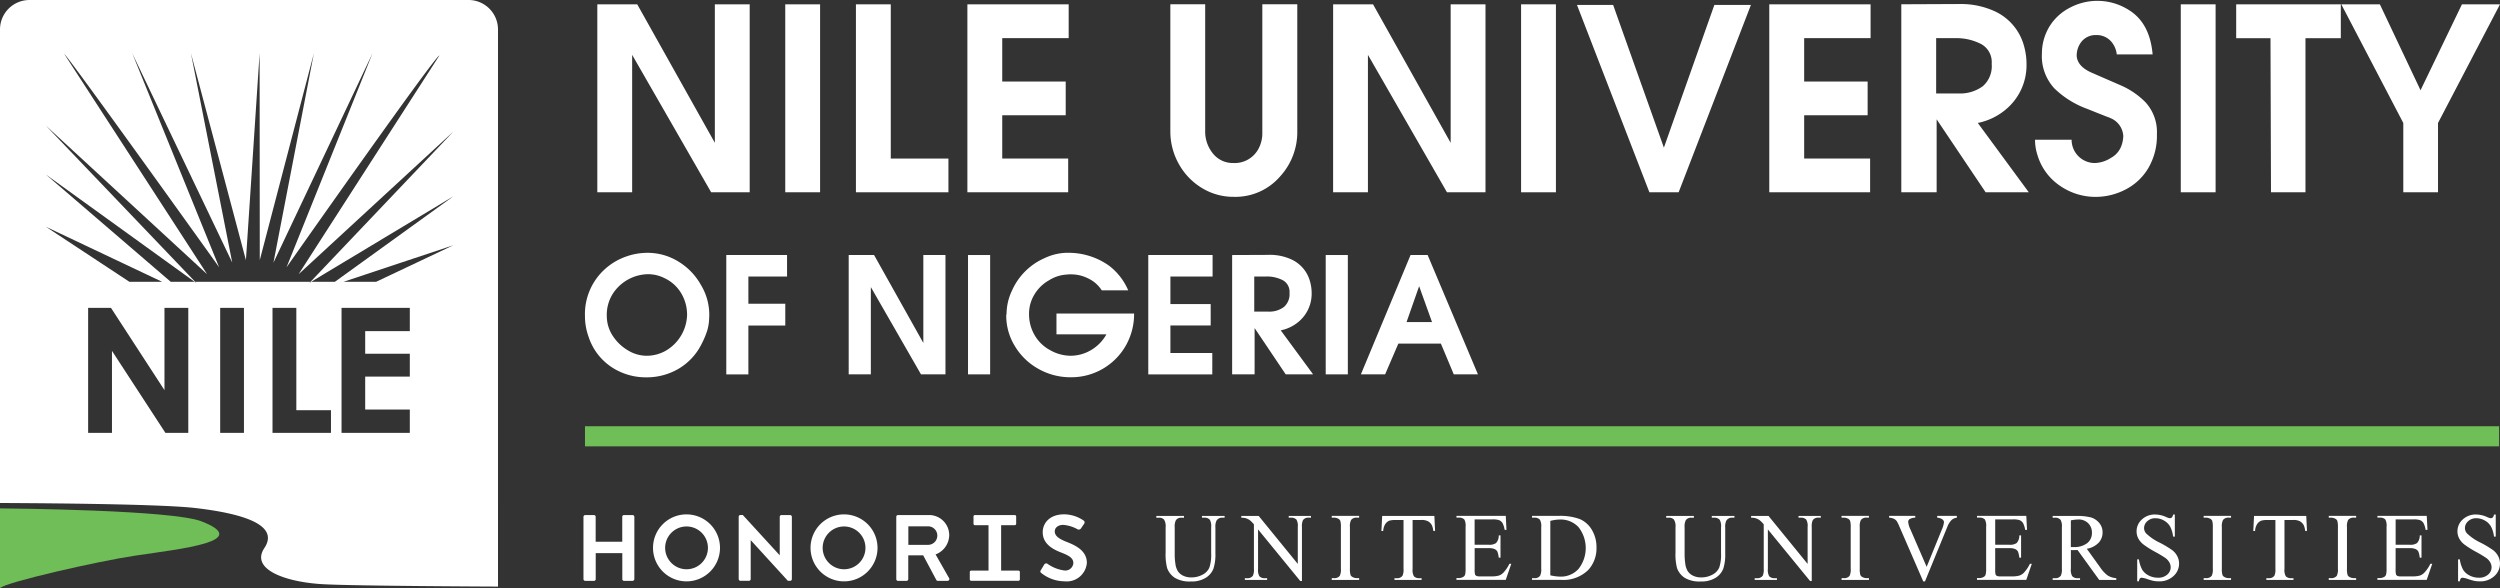 <svg xmlns="http://www.w3.org/2000/svg" width="310.313" height="73" viewBox="0 0 310.313 73">
  <rect x="0" y="0" width="310.313" height="73" fill="#333333" stroke="none"/>
  <g id="Nile_Logo_landscape_w-02" data-name="Nile Logo_landscape_w-02" transform="translate(-334.06 -411.88)">
    <rect id="Rectangle_1093" data-name="Rectangle 1093" width="237.59" height="2.498" transform="translate(406.672 464.787)" fill="#6fbe57"/>
    <g id="Group_1368" data-name="Group 1368" transform="translate(406.483 475.726)">
      <path id="Path_1295" data-name="Path 1295" d="M640.26,682.392a.228.228,0,0,1,.22-.222h1.074a.22.22,0,0,1,.22.222v3.091h3.3v-3.091a.22.22,0,0,1,.22-.222h1.062a.228.228,0,0,1,.22.222v7.725a.23.23,0,0,1-.22.222H645.3a.22.22,0,0,1-.22-.222V686.9h-3.3v3.221a.221.221,0,0,1-.22.222H640.48a.228.228,0,0,1-.22-.222Z" transform="translate(-640.26 -682.087)" fill="#fff"/>
      <path id="Path_1296" data-name="Path 1296" d="M680.913,681.83A4.157,4.157,0,1,1,676.76,686,4.152,4.152,0,0,1,680.913,681.83Zm0,6.812A2.656,2.656,0,1,0,678.264,686,2.665,2.665,0,0,0,680.913,688.642Z" transform="translate(-668.127 -681.828)" fill="#fff"/>
      <path id="Path_1297" data-name="Path 1297" d="M721.72,682.358a.217.217,0,0,1,.22-.208h.289l4.574,4.993h.012v-4.768a.22.22,0,0,1,.22-.22H728.1a.228.228,0,0,1,.22.22v7.737a.217.217,0,0,1-.22.208h-.277l-4.6-5.036h-.012V690.1a.22.22,0,0,1-.22.22h-1.05a.228.228,0,0,1-.22-.22Z" transform="translate(-702.453 -682.072)" fill="#fff"/>
      <path id="Path_1298" data-name="Path 1298" d="M804.42,682.392a.22.22,0,0,1,.218-.222h3.855a2.5,2.5,0,0,1,2.5,2.507,2.6,2.6,0,0,1-1.694,2.382L810.974,690a.22.22,0,0,1-.194.338h-1.2a.2.2,0,0,1-.185-.1l-1.634-3.065h-1.852v2.95a.228.228,0,0,1-.218.222h-1.052a.22.22,0,0,1-.218-.222Zm3.945,3.479a1.15,1.15,0,0,0,0-2.3h-2.446v2.3h2.446Z" transform="translate(-765.593 -682.087)" fill="#fff"/>
      <g id="Group_1367" data-name="Group 1367" transform="translate(47.952 0.083)">
        <path id="Path_1299" data-name="Path 1299" d="M852.83,683.362a.233.233,0,0,1,.227-.222h1.112a.231.231,0,0,1,.227.222v7.259a.233.233,0,0,1-.227.222h-1.112a.231.231,0,0,1-.227-.222Z" transform="translate(-850.505 -682.911)" fill="#fff"/>
        <path id="Path_1300" data-name="Path 1300" d="M849.048,711.34a.18.18,0,0,1,.168.177v.911a.179.179,0,0,1-.168.177h-5.88a.18.18,0,0,1-.168-.177v-.911a.18.18,0,0,1,.168-.177Z" transform="translate(-843 -704.441)" fill="#fff"/>
        <path id="Path_1301" data-name="Path 1301" d="M850.078,682.17a.18.18,0,0,1,.168.178v.906a.179.179,0,0,1-.168.177h-4.96a.18.18,0,0,1-.168-.177v-.906a.179.179,0,0,1,.168-.178Z" transform="translate(-844.489 -682.17)" fill="#fff"/>
      </g>
      <path id="Path_1302" data-name="Path 1302" d="M946.57,682.848v-.218h2.812v.218h-.3a.8.8,0,0,0-.719.393,1.781,1.781,0,0,0-.123.844v3.221a5.708,5.708,0,0,1-.239,1.857,2.334,2.334,0,0,1-.932,1.131,3.319,3.319,0,0,1-1.89.473,3.561,3.561,0,0,1-1.975-.452,2.436,2.436,0,0,1-.956-1.213,6.727,6.727,0,0,1-.187-1.956V684.04a1.551,1.551,0,0,0-.2-.96.834.834,0,0,0-.653-.227h-.3v-.218h3.432v.218h-.305a.787.787,0,0,0-.7.31,1.735,1.735,0,0,0-.147.877V687.5a7.621,7.621,0,0,0,.085,1.06,2.242,2.242,0,0,0,.308.932,1.641,1.641,0,0,0,.641.551,2.218,2.218,0,0,0,1.027.218,2.837,2.837,0,0,0,1.4-.341,1.824,1.824,0,0,0,.84-.87,5.073,5.073,0,0,0,.225-1.8V684.04a1.648,1.648,0,0,0-.163-.932.867.867,0,0,0-.679-.258h-.3Z" transform="translate(-869.8 -682.438)" fill="#fff"/>
      <path id="Path_1303" data-name="Path 1303" d="M985.49,682.63h2.155l4.856,5.958v-4.581a1.581,1.581,0,0,0-.163-.913.872.872,0,0,0-.686-.246h-.277v-.218h2.765v.218h-.281a.8.8,0,0,0-.714.305,1.787,1.787,0,0,0-.128.854v6.7h-.21l-5.237-6.4V689.2a1.613,1.613,0,0,0,.158.913.874.874,0,0,0,.686.246h.281v.218H985.93v-.218h.277a.807.807,0,0,0,.719-.3,1.75,1.75,0,0,0,.13-.854v-5.525a3.669,3.669,0,0,0-.525-.532,1.9,1.9,0,0,0-.525-.241,1.855,1.855,0,0,0-.516-.052v-.218Z" transform="translate(-903.836 -682.438)" fill="#fff"/>
      <path id="Path_1304" data-name="Path 1304" d="M1036.336,690.349v.218h-3.4v-.218h.281a.85.85,0,0,0,.714-.286,1.789,1.789,0,0,0,.14-.9v-5.133a2.593,2.593,0,0,0-.076-.8.519.519,0,0,0-.241-.251,1.106,1.106,0,0,0-.539-.142h-.281v-.218h3.4v.218h-.286a.85.85,0,0,0-.71.286,1.741,1.741,0,0,0-.146.9v5.133a2.682,2.682,0,0,0,.076.8.52.52,0,0,0,.246.251,1.068,1.068,0,0,0,.535.14h.286Z" transform="translate(-940.055 -682.431)" fill="#fff"/>
      <path id="Path_1305" data-name="Path 1305" d="M1065.586,682.63l.088,1.864h-.222a2.342,2.342,0,0,0-.175-.7,1.178,1.178,0,0,0-.483-.5,1.667,1.667,0,0,0-.792-.161h-1.119V689.2a1.64,1.64,0,0,0,.156.913.874.874,0,0,0,.686.246H1064v.218h-3.368v-.218h.281a.806.806,0,0,0,.714-.3,1.778,1.778,0,0,0,.13-.854v-6.069h-.955a2.763,2.763,0,0,0-.79.08,1.093,1.093,0,0,0-.52.428,1.741,1.741,0,0,0-.258.856h-.222l.095-1.864h6.485Z" transform="translate(-959.967 -682.438)" fill="#fff"/>
      <path id="Path_1306" data-name="Path 1306" d="M1100.646,683.058V686.2h1.746a1.42,1.42,0,0,0,.908-.206,1.322,1.322,0,0,0,.341-.951h.218v2.765h-.218a3.1,3.1,0,0,0-.163-.745.729.729,0,0,0-.345-.322,1.766,1.766,0,0,0-.738-.118h-1.745v2.618a2.456,2.456,0,0,0,.047.641.363.363,0,0,0,.166.182,1,1,0,0,0,.445.066h1.348a3.589,3.589,0,0,0,.979-.095,1.428,1.428,0,0,0,.584-.369,4.576,4.576,0,0,0,.745-1.1h.234l-.686,1.992h-6.121v-.218h.281a1.109,1.109,0,0,0,.532-.132.5.5,0,0,0,.255-.281,2.76,2.76,0,0,0,.066-.766V684a1.708,1.708,0,0,0-.151-.932.908.908,0,0,0-.7-.234h-.281v-.218h6.121l.087,1.741h-.227a2.785,2.785,0,0,0-.272-.861.927.927,0,0,0-.442-.355,2.631,2.631,0,0,0-.825-.087h-2.178Z" transform="translate(-990.032 -682.431)" fill="#fff"/>
      <path id="Path_1307" data-name="Path 1307" d="M1138.06,690.575v-.218h.3a.786.786,0,0,0,.714-.322,1.848,1.848,0,0,0,.128-.866v-5.133a1.647,1.647,0,0,0-.163-.932.867.867,0,0,0-.679-.258h-.3v-.218h3.236a7.053,7.053,0,0,1,2.708.4,3.233,3.233,0,0,1,1.492,1.346,4.145,4.145,0,0,1,.565,2.181,3.97,3.97,0,0,1-1.008,2.77,4.424,4.424,0,0,1-3.444,1.242h-3.55Zm2.268-.572a6.034,6.034,0,0,0,1.249.163,2.959,2.959,0,0,0,2.254-.956,4.2,4.2,0,0,0,0-5.185,3.026,3.026,0,0,0-2.3-.948,4.966,4.966,0,0,0-1.2.17Z" transform="translate(-1020.32 -682.438)" fill="#fff"/>
      <path id="Path_1308" data-name="Path 1308" d="M1214.135,682.848v-.218h2.812v.218h-.3a.8.8,0,0,0-.719.393,1.782,1.782,0,0,0-.123.844v3.221a5.714,5.714,0,0,1-.236,1.857,2.328,2.328,0,0,1-.93,1.131,3.319,3.319,0,0,1-1.89.473,3.547,3.547,0,0,1-1.973-.452,2.436,2.436,0,0,1-.955-1.213,6.719,6.719,0,0,1-.187-1.956V684.04a1.53,1.53,0,0,0-.2-.96.834.834,0,0,0-.653-.227h-.3v-.218h3.434v.218h-.305a.787.787,0,0,0-.7.31,1.733,1.733,0,0,0-.147.877V687.5a8,8,0,0,0,.085,1.06,2.246,2.246,0,0,0,.307.932,1.657,1.657,0,0,0,.641.551,2.222,2.222,0,0,0,1.029.218,2.827,2.827,0,0,0,1.393-.341,1.823,1.823,0,0,0,.84-.87,5,5,0,0,0,.227-1.8V684.04a1.619,1.619,0,0,0-.166-.932.867.867,0,0,0-.679-.258h-.3Z" transform="translate(-1074.084 -682.438)" fill="#fff"/>
      <path id="Path_1309" data-name="Path 1309" d="M1253.04,682.63h2.157l4.856,5.958v-4.581a1.556,1.556,0,0,0-.166-.913.872.872,0,0,0-.686-.246h-.277v-.218h2.765v.218h-.281a.8.8,0,0,0-.714.305,1.788,1.788,0,0,0-.128.854v6.7h-.21l-5.237-6.4V689.2a1.633,1.633,0,0,0,.159.913.877.877,0,0,0,.686.246h.281v.218h-2.762v-.218h.274a.81.81,0,0,0,.719-.3,1.779,1.779,0,0,0,.13-.854v-5.525a3.78,3.78,0,0,0-.525-.532,1.9,1.9,0,0,0-.525-.241,1.857,1.857,0,0,0-.516-.052v-.218Z" transform="translate(-1108.105 -682.438)" fill="#fff"/>
      <path id="Path_1310" data-name="Path 1310" d="M1303.886,690.349v.218h-3.4v-.218h.281a.854.854,0,0,0,.714-.286,1.792,1.792,0,0,0,.139-.9v-5.133a2.689,2.689,0,0,0-.075-.8.521.521,0,0,0-.241-.251,1.108,1.108,0,0,0-.539-.142h-.282v-.218h3.4v.218h-.286a.844.844,0,0,0-.707.286,1.738,1.738,0,0,0-.147.9v5.133a2.683,2.683,0,0,0,.076.8.531.531,0,0,0,.246.251,1.065,1.065,0,0,0,.532.14h.286Z" transform="translate(-1144.324 -682.431)" fill="#fff"/>
      <path id="Path_1311" data-name="Path 1311" d="M1333.871,682.615v.218a1.289,1.289,0,0,0-.638.27,2.463,2.463,0,0,0-.551.878l-2.77,6.76h-.218l-2.975-6.85a3.9,3.9,0,0,0-.322-.643,1.025,1.025,0,0,0-.359-.284,1.716,1.716,0,0,0-.577-.133v-.218h3.245v.218a1.477,1.477,0,0,0-.714.187.419.419,0,0,0-.163.345,2.66,2.66,0,0,0,.27.915l2.02,4.657,1.876-4.6a3.126,3.126,0,0,0,.274-.944.442.442,0,0,0-.17-.324,1.1,1.1,0,0,0-.572-.22c-.019,0-.052-.009-.1-.019v-.218h2.448Z" transform="translate(-1163.396 -682.423)" fill="#fff"/>
      <path id="Path_1312" data-name="Path 1312" d="M1373.831,683.058V686.2h1.746a1.416,1.416,0,0,0,.908-.206,1.323,1.323,0,0,0,.34-.951h.218v2.765h-.218a3.1,3.1,0,0,0-.163-.745.741.741,0,0,0-.346-.322,1.771,1.771,0,0,0-.74-.118h-1.746v2.618a2.606,2.606,0,0,0,.045.641.372.372,0,0,0,.166.182,1,1,0,0,0,.445.066h1.348a3.556,3.556,0,0,0,.977-.095,1.435,1.435,0,0,0,.587-.369,4.511,4.511,0,0,0,.742-1.1h.234l-.684,1.992h-6.121v-.218h.281a1.108,1.108,0,0,0,.532-.132.5.5,0,0,0,.255-.281,2.721,2.721,0,0,0,.069-.766V684a1.7,1.7,0,0,0-.154-.932.9.9,0,0,0-.7-.234h-.281v-.218h6.121l.088,1.741h-.229a2.727,2.727,0,0,0-.272-.861.929.929,0,0,0-.442-.355,2.631,2.631,0,0,0-.825-.087h-2.178Z" transform="translate(-1198.599 -682.431)" fill="#fff"/>
      <path id="Path_1313" data-name="Path 1313" d="M1419.172,690.575h-2.119l-2.689-3.713c-.2.007-.362.012-.487.012-.05,0-.1,0-.163,0s-.118,0-.18-.009v2.308a1.618,1.618,0,0,0,.163.93.833.833,0,0,0,.667.258h.31v.218h-3.4v-.218h.3a.8.8,0,0,0,.721-.326,1.865,1.865,0,0,0,.123-.861v-5.132a1.625,1.625,0,0,0-.166-.932.863.863,0,0,0-.679-.258h-.3v-.218h2.893a6.955,6.955,0,0,1,1.864.185,2.131,2.131,0,0,1,1.019.679,1.767,1.767,0,0,1,.419,1.18,1.851,1.851,0,0,1-.478,1.272,2.694,2.694,0,0,1-1.478.762l1.641,2.278a4.125,4.125,0,0,0,.965,1.043,2.4,2.4,0,0,0,1.055.326v.218Zm-5.641-4.082c.073,0,.14,0,.192,0s.1,0,.135,0a2.584,2.584,0,0,0,1.715-.492,1.581,1.581,0,0,0,.575-1.254,1.618,1.618,0,0,0-.464-1.209,1.658,1.658,0,0,0-1.232-.466,5.229,5.229,0,0,0-.92.111Z" transform="translate(-1228.91 -682.438)" fill="#fff"/>
      <path id="Path_1314" data-name="Path 1314" d="M1460.069,681.87v2.748h-.215a3.5,3.5,0,0,0-.376-1.261,1.986,1.986,0,0,0-.778-.745,2.127,2.127,0,0,0-1.041-.274,1.424,1.424,0,0,0-1.008.371,1.133,1.133,0,0,0-.4.847,1,1,0,0,0,.253.662,6.443,6.443,0,0,0,1.727,1.171,12.664,12.664,0,0,1,1.521.915,2.226,2.226,0,0,1,.625.752,1.986,1.986,0,0,1,.22.908,2.061,2.061,0,0,1-.7,1.556,2.538,2.538,0,0,1-1.8.653,3.76,3.76,0,0,1-.648-.054,6.572,6.572,0,0,1-.755-.213,3.375,3.375,0,0,0-.724-.184.3.3,0,0,0-.232.087.713.713,0,0,0-.125.364h-.215v-2.722h.215a3.9,3.9,0,0,0,.409,1.28,2,2,0,0,0,.788.707,2.455,2.455,0,0,0,1.164.281,1.636,1.636,0,0,0,1.156-.388,1.193,1.193,0,0,0,.426-.913,1.245,1.245,0,0,0-.161-.591,1.737,1.737,0,0,0-.5-.556,13.891,13.891,0,0,0-1.246-.747,11.827,11.827,0,0,1-1.45-.911,2.437,2.437,0,0,1-.655-.747,1.885,1.885,0,0,1-.222-.9,1.966,1.966,0,0,1,.655-1.474,2.339,2.339,0,0,1,1.67-.617,3.371,3.371,0,0,1,1.341.31,1.376,1.376,0,0,0,.464.147.351.351,0,0,0,.248-.09.711.711,0,0,0,.156-.367h.215Z" transform="translate(-1262.541 -681.858)" fill="#fff"/>
      <path id="Path_1315" data-name="Path 1315" d="M1493.914,690.349v.218h-3.4v-.218h.281a.858.858,0,0,0,.717-.286,1.817,1.817,0,0,0,.14-.9v-5.133a2.682,2.682,0,0,0-.076-.8.51.51,0,0,0-.241-.251,1.107,1.107,0,0,0-.539-.142h-.281v-.218h3.4v.218h-.289a.841.841,0,0,0-.707.286,1.737,1.737,0,0,0-.147.9v5.133a2.687,2.687,0,0,0,.076.8.533.533,0,0,0,.246.251,1.066,1.066,0,0,0,.532.14h.289Z" transform="translate(-1289.408 -682.431)" fill="#fff"/>
      <path id="Path_1316" data-name="Path 1316" d="M1523.153,682.63l.09,1.864h-.223a2.269,2.269,0,0,0-.175-.7,1.206,1.206,0,0,0-.482-.5,1.678,1.678,0,0,0-.795-.161h-1.119V689.2a1.613,1.613,0,0,0,.158.913.875.875,0,0,0,.686.246h.274v.218H1518.2v-.218h.281a.8.8,0,0,0,.714-.3,1.779,1.779,0,0,0,.13-.854v-6.069h-.956a2.761,2.761,0,0,0-.79.08,1.1,1.1,0,0,0-.523.428,1.74,1.74,0,0,0-.256.856h-.222l.095-1.864h6.483Z" transform="translate(-1309.312 -682.438)" fill="#fff"/>
      <path id="Path_1317" data-name="Path 1317" d="M1559.563,690.349v.218h-3.4v-.218h.281a.853.853,0,0,0,.714-.286,1.782,1.782,0,0,0,.142-.9v-5.133a2.688,2.688,0,0,0-.076-.8.526.526,0,0,0-.239-.251,1.107,1.107,0,0,0-.539-.142h-.281v-.218h3.4v.218h-.286a.849.849,0,0,0-.71.286,1.746,1.746,0,0,0-.144.9v5.133a2.6,2.6,0,0,0,.076.8.52.52,0,0,0,.246.251,1.066,1.066,0,0,0,.532.14h.286Z" transform="translate(-1339.53 -682.431)" fill="#fff"/>
      <path id="Path_1318" data-name="Path 1318" d="M1583.973,683.058V686.2h1.746a1.412,1.412,0,0,0,.906-.206,1.322,1.322,0,0,0,.341-.951h.218v2.765h-.218a2.93,2.93,0,0,0-.166-.745.718.718,0,0,0-.345-.322,1.759,1.759,0,0,0-.738-.118h-1.746v2.618a2.35,2.35,0,0,0,.047.641.37.37,0,0,0,.163.182,1,1,0,0,0,.445.066h1.348a3.592,3.592,0,0,0,.98-.095,1.429,1.429,0,0,0,.584-.369,4.451,4.451,0,0,0,.745-1.1h.234l-.686,1.992h-6.121v-.218h.281a1.1,1.1,0,0,0,.532-.132.5.5,0,0,0,.256-.281,2.751,2.751,0,0,0,.068-.766V684a1.709,1.709,0,0,0-.151-.932.9.9,0,0,0-.7-.234h-.282v-.218h6.121l.09,1.741h-.229a2.787,2.787,0,0,0-.272-.861.922.922,0,0,0-.445-.355,2.619,2.619,0,0,0-.825-.087h-2.178Z" transform="translate(-1359.037 -682.431)" fill="#fff"/>
      <path id="Path_1319" data-name="Path 1319" d="M1628.472,681.87v2.748h-.218a3.433,3.433,0,0,0-.378-1.261,1.97,1.97,0,0,0-.778-.745,2.121,2.121,0,0,0-1.041-.274,1.428,1.428,0,0,0-1.008.371,1.133,1.133,0,0,0-.4.847,1,1,0,0,0,.253.662,6.428,6.428,0,0,0,1.729,1.171,12.664,12.664,0,0,1,1.521.915,2.258,2.258,0,0,1,.626.752,1.981,1.981,0,0,1,.22.908,2.061,2.061,0,0,1-.7,1.556,2.54,2.54,0,0,1-1.8.653,3.771,3.771,0,0,1-.65-.054,6.471,6.471,0,0,1-.752-.213,3.415,3.415,0,0,0-.726-.184.3.3,0,0,0-.232.087.715.715,0,0,0-.125.364h-.217v-2.722h.217a3.9,3.9,0,0,0,.409,1.28,1.968,1.968,0,0,0,.79.707,2.445,2.445,0,0,0,1.161.281,1.641,1.641,0,0,0,1.157-.388,1.2,1.2,0,0,0,.426-.913,1.244,1.244,0,0,0-.161-.591,1.739,1.739,0,0,0-.5-.556,13.911,13.911,0,0,0-1.247-.747,12.2,12.2,0,0,1-1.45-.911,2.461,2.461,0,0,1-.653-.747,1.862,1.862,0,0,1-.225-.9,1.961,1.961,0,0,1,.657-1.474,2.343,2.343,0,0,1,1.67-.617,3.372,3.372,0,0,1,1.341.31,1.392,1.392,0,0,0,.464.147.352.352,0,0,0,.249-.09.733.733,0,0,0,.156-.367h.218Z" transform="translate(-1391.111 -681.858)" fill="#fff"/>
      <path id="Path_1320" data-name="Path 1320" d="M880.056,688.759l.433-.717a.286.286,0,0,1,.409-.08,4.634,4.634,0,0,0,2.1.823,1,1,0,0,0,1.1-.889c.017-.667-.561-.972-1.573-1.365-1.131-.44-2.228-1.133-2.228-2.5,0-1.029.759-2.216,2.673-2.216a4.359,4.359,0,0,1,2.408.773.279.279,0,0,1,.073.381l-.392.575a.334.334,0,0,1-.421.137,4.373,4.373,0,0,0-1.786-.556c-.662,0-1.057.364-1.06.809,0,.542.494.915,1.469,1.3,1.168.449,2.516,1.121,2.516,2.609a2.506,2.506,0,0,1-2.77,2.287,4.687,4.687,0,0,1-2.888-1.031c-.109-.1-.168-.161-.059-.348Z" transform="translate(-823.293 -681.82)" fill="#fff"/>
      <path id="Path_1321" data-name="Path 1321" d="M763.583,681.83A4.157,4.157,0,1,1,759.43,686,4.152,4.152,0,0,1,763.583,681.83Zm0,6.812A2.656,2.656,0,1,0,760.934,686,2.664,2.664,0,0,0,763.583,688.642Z" transform="translate(-731.244 -681.828)" fill="#fff"/>
    </g>
    <g id="Group_1371" data-name="Group 1371" transform="translate(406.672 411.986)">
      <g id="Group_1369" data-name="Group 1369" transform="translate(1.53)">
        <path id="Path_1322" data-name="Path 1322" d="M647.53,414.15h4.955l9.634,17.19V414.15h4.324v23.33H661.66l-9.806-17.058V437.48H647.53Z" transform="translate(-647.53 -413.719)" fill="#fff"/>
        <path id="Path_1323" data-name="Path 1323" d="M746.16,414.15h4.324v23.33H746.16Z" transform="translate(-722.832 -413.719)" fill="#fff"/>
        <path id="Path_1324" data-name="Path 1324" d="M783.25,414.15h4.324v19.144h7.157v4.186H783.25Z" transform="translate(-751.149 -413.719)" fill="#fff"/>
        <path id="Path_1325" data-name="Path 1325" d="M841.74,414.15h12.573v4.2h-8.247v5.386h7.878v4.186h-7.878v5.371h8.186v4.186H841.74Z" transform="translate(-795.805 -413.719)" fill="#fff"/>
        <path id="Path_1326" data-name="Path 1326" d="M948.25,429.845v-15.7h4.324v15.7a4.3,4.3,0,0,0,.922,2.77,3.135,3.135,0,0,0,2.569,1.232,3.339,3.339,0,0,0,3.094-1.708,4.06,4.06,0,0,0,.508-2.093v-15.9h4.34v15.759a8.144,8.144,0,0,1-2.124,5.6,7.335,7.335,0,0,1-5.755,2.54,7.48,7.48,0,0,1-3.931-1.079,8.037,8.037,0,0,1-2.869-2.954,8.218,8.218,0,0,1-1.076-4.17Z" transform="translate(-877.123 -413.719)" fill="#fff"/>
        <path id="Path_1327" data-name="Path 1327" d="M1033.68,414.15h4.955l9.634,17.19V414.15h4.323v23.33h-4.782L1038,420.422V437.48h-4.323Z" transform="translate(-942.347 -413.719)" fill="#fff"/>
        <path id="Path_1328" data-name="Path 1328" d="M1132.32,414.15h4.324v23.33h-4.324Z" transform="translate(-1017.657 -413.719)" fill="#fff"/>
        <path id="Path_1329" data-name="Path 1329" d="M1170.648,437.732l-8.988-23.252h4.487l6.3,17.711,6.263-17.711h4.539l-8.971,23.252h-3.63Z" transform="translate(-1040.058 -413.971)" fill="#fff"/>
        <path id="Path_1330" data-name="Path 1330" d="M1262.57,414.15h12.574v4.2H1266.9v5.386h7.878v4.186H1266.9v5.371h8.186v4.186H1262.57Z" transform="translate(-1117.1 -413.719)" fill="#fff"/>
        <path id="Path_1331" data-name="Path 1331" d="M1338.9,414a10.062,10.062,0,0,1,4.354.8,6.638,6.638,0,0,1,3.848,4.416,8.3,8.3,0,0,1,.307,2.323,7.13,7.13,0,0,1-2.493,5.478,7.772,7.772,0,0,1-3.555,1.738l6.324,8.6h-5.355l-6.078-9.049v9.049h-4.385v-23.33l7.034-.031Zm-2.708,4.231v6.864h2.77a4.768,4.768,0,0,0,3.032-.908,3.314,3.314,0,0,0,1.092-2.77,2.555,2.555,0,0,0-1.294-2.448,6.7,6.7,0,0,0-3.278-.738Z" transform="translate(-1170.009 -413.6)" fill="#fff"/>
        <path id="Path_1332" data-name="Path 1332" d="M1402.909,418.979a6.485,6.485,0,0,1,.915-3.432,6.4,6.4,0,0,1,2.562-2.37,7.281,7.281,0,0,1,7.342.307q2.586,1.614,2.924,5.494H1412.2a2.9,2.9,0,0,0-.492-1.339,2.372,2.372,0,0,0-2.032-1.062,2.255,2.255,0,0,0-1.793.747,2.78,2.78,0,0,0-.655,1.9q.138,1.277,1.878,2.032l3.538,1.54a9.775,9.775,0,0,1,3.108,2.107,5.467,5.467,0,0,1,1.431,3.971,7.922,7.922,0,0,1-1.086,4.248,6.948,6.948,0,0,1-2.793,2.616,8.019,8.019,0,0,1-3.631.923,7.747,7.747,0,0,1-4.555-1.4,7.014,7.014,0,0,1-2.77-3.815,6.136,6.136,0,0,1-.293-1.878h4.539a2.889,2.889,0,0,0,2.831,2.893,3.916,3.916,0,0,0,2.062-.646,2.782,2.782,0,0,0,1.277-1.462,3.96,3.96,0,0,0,.246-1.232,2.555,2.555,0,0,0-1.615-2.247q-1.416-.554-2.831-1.124a11.477,11.477,0,0,1-4.108-2.554,5.9,5.9,0,0,1-1.554-4.217Z" transform="translate(-1223.598 -412.33)" fill="#fff"/>
        <path id="Path_1333" data-name="Path 1333" d="M1478.52,414.15h4.323v23.33h-4.323Z" transform="translate(-1281.973 -413.719)" fill="#fff"/>
        <path id="Path_1334" data-name="Path 1334" d="M1507.6,418.351v-4.2h12.987v4.2H1516.2v19.127h-4.279l-.062-19.127Z" transform="translate(-1304.175 -413.719)" fill="#fff"/>
        <path id="Path_1335" data-name="Path 1335" d="M1562.772,414.15h4.785l5.048,10.665,5.139-10.665h4.723l-7.694,14.728v8.6h-4.309v-8.6l-7.694-14.728Z" transform="translate(-1346.297 -413.719)" fill="#fff"/>
      </g>
      <g id="Group_1370" data-name="Group 1370" transform="translate(0 31.27)">
        <path id="Path_1336" data-name="Path 1336" d="M641.06,552.512a7.521,7.521,0,0,1,2.472-5.92,7.7,7.7,0,0,1,2.5-1.514,7.973,7.973,0,0,1,2.774-.509,7.262,7.262,0,0,1,3.851,1.086,7.869,7.869,0,0,1,2.784,2.883,7.148,7.148,0,0,1,1.045,3.86l-.019.421a5.874,5.874,0,0,1-.234,1.4,10.637,10.637,0,0,1-.684,1.632,7.365,7.365,0,0,1-2.829,3.082,7.782,7.782,0,0,1-4.071,1.09,7.68,7.68,0,0,1-3.352-.743,7.173,7.173,0,0,1-3.791-4.291,7.49,7.49,0,0,1-.449-2.472Zm2.706-.118a4.5,4.5,0,0,0,.849,2.637,5.672,5.672,0,0,0,1.769,1.642,4.5,4.5,0,0,0,2.306.674,4.821,4.821,0,0,0,2.462-.665,5.314,5.314,0,0,0,2.58-4.378,5.2,5.2,0,0,0-.738-2.732,4.728,4.728,0,0,0-2.067-1.861,4.51,4.51,0,0,0-1.963-.49,5.315,5.315,0,0,0-4.378,2.316,4.88,4.88,0,0,0-.821,2.852Z" transform="translate(-641.06 -544.563)" fill="#fff"/>
        <path id="Path_1337" data-name="Path 1337" d="M715.21,545.712h7.543v2.668h-4.8v3.38h4.581v2.7h-4.581v6.067H715.21V545.71Z" transform="translate(-697.672 -545.433)" fill="#fff"/>
        <path id="Path_1338" data-name="Path 1338" d="M779.45,545.72H782.6l6.116,10.915V545.72h2.746v14.813h-3.037L782.2,549.7v10.83H779.45Z" transform="translate(-746.718 -545.441)" fill="#fff"/>
        <path id="Path_1339" data-name="Path 1339" d="M842.07,545.72h2.746v14.813H842.07Z" transform="translate(-794.527 -545.441)" fill="#fff"/>
        <path id="Path_1340" data-name="Path 1340" d="M869.677,544.545a8.684,8.684,0,0,1,5.218,1.6,7.614,7.614,0,0,1,2.375,3.058h-3.283a4.06,4.06,0,0,0-1.66-1.466,4.689,4.689,0,0,0-2.159-.518h-.234a1.208,1.208,0,0,0-.215.019,4.653,4.653,0,0,0-2.306.733,4.885,4.885,0,0,0-1.793,1.76,4.584,4.584,0,0,0-.66,2.394,5.179,5.179,0,0,0,.693,2.642,4.894,4.894,0,0,0,1.954,1.876,5.2,5.2,0,0,0,2.472.679,4.983,4.983,0,0,0,2.595-.714,5.178,5.178,0,0,0,1.89-1.944h-6.2v-2.581H878a7.95,7.95,0,0,1-1,3.929,7.777,7.777,0,0,1-6.836,3.978,8.066,8.066,0,0,1-3.992-1.012,7.853,7.853,0,0,1-2.957-2.829,7.219,7.219,0,0,1-1.086-3.829l.04-.234a6.85,6.85,0,0,1,.684-2.874,7.867,7.867,0,0,1,4.054-4.016,6.726,6.726,0,0,1,2.765-.655Z" transform="translate(-809.842 -544.54)" fill="#fff"/>
        <path id="Path_1341" data-name="Path 1341" d="M936.67,545.72h7.983v2.668h-5.237v3.42h5v2.659h-5v3.411h5.2v2.659H936.67V545.722Z" transform="translate(-866.752 -545.441)" fill="#fff"/>
        <path id="Path_1342" data-name="Path 1342" d="M985.143,545.627a6.381,6.381,0,0,1,2.765.509,4.21,4.21,0,0,1,2.443,2.805,5.291,5.291,0,0,1,.2,1.476,4.529,4.529,0,0,1-1.582,3.479,4.935,4.935,0,0,1-2.256,1.1l4.016,5.461h-3.4l-3.86-5.745v5.745H980.68V545.648l4.465-.019Zm-1.719,2.687v4.357h1.76a3.02,3.02,0,0,0,1.925-.577,2.1,2.1,0,0,0,.693-1.76,1.625,1.625,0,0,0-.821-1.554,4.264,4.264,0,0,0-2.081-.468h-1.476Z" transform="translate(-900.353 -545.367)" fill="#fff"/>
        <path id="Path_1343" data-name="Path 1343" d="M1029.79,545.72h2.746v14.813h-2.746Z" transform="translate(-937.847 -545.441)" fill="#fff"/>
        <path id="Path_1344" data-name="Path 1344" d="M1054.416,545.72h2.119l6.244,14.813h-3l-1.6-3.82H1052.9l-1.644,3.82h-3.006Zm1.064,3.869-1.564,4.456h3.165Z" transform="translate(-951.941 -545.441)" fill="#fff"/>
      </g>
    </g>
    <path id="Path_1345" data-name="Path 1345" d="M359.086,680.285c-3.628-1.419-23.553-1.6-25.026-1.615v9.9c.62-.712,12.122-3.34,16.836-4.04,5.714-.851,14.522-1.769,8.191-4.243Z" transform="translate(0 -203.689)" fill="#6fbe57"/>
    <path id="Path_1346" data-name="Path 1346" d="M392.2,411.882H337.733a3.655,3.655,0,0,0-3.673,3.654v58.775c1.4.021,19.338.05,24.326.636,4.929.582,10.565,1.847,8.486,4.962-1.793,2.689,2.767,4.257,7.384,4.491,4.094.218,21.618.291,21.618.291V415.534a3.659,3.659,0,0,0-3.678-3.654ZM357.433,465.61h-2.841l-6.634-10.178V465.61H345V450.095h2.836l6.639,10.211V450.095h2.957V465.61Zm-17.682-25.587,14.432,6.835H350.12Zm24.591,25.587H361.39V450.095h2.952Zm10.8,0h-7.256V450.095h2.956v12.7h4.3Zm9.787-12.626h-5.539v2.805h5.539v2.838h-5.539v4.082h5.539v2.9h-8.475V450.095h8.475Zm-4.189-6.123h-4.049l13.652-4.544Zm-8.065,0,17.67-10.622-14.721,10.622h-2.947l-.236.17.163-.17H358.284l.156.163-.227-.163h-2.959l-15.5-13.319,18.463,13.319h.071l-18.531-19.385L359.77,445.92l-17.727-27.332c.232-.057,19.217,26.464,19.217,26.464l-10.785-26.559,12.41,25.975-5.125-25.975,6.824,25.681,1.7-25.681.021,25.674,6.717-25.674L368,444.487l12.3-25.994-10.674,26.564s18.586-26.46,18.969-26.282L371.12,445.92,390.347,428.2,372.6,446.864h.073Z" transform="translate(0)" fill="#fff"/>
  </g>
</svg>

